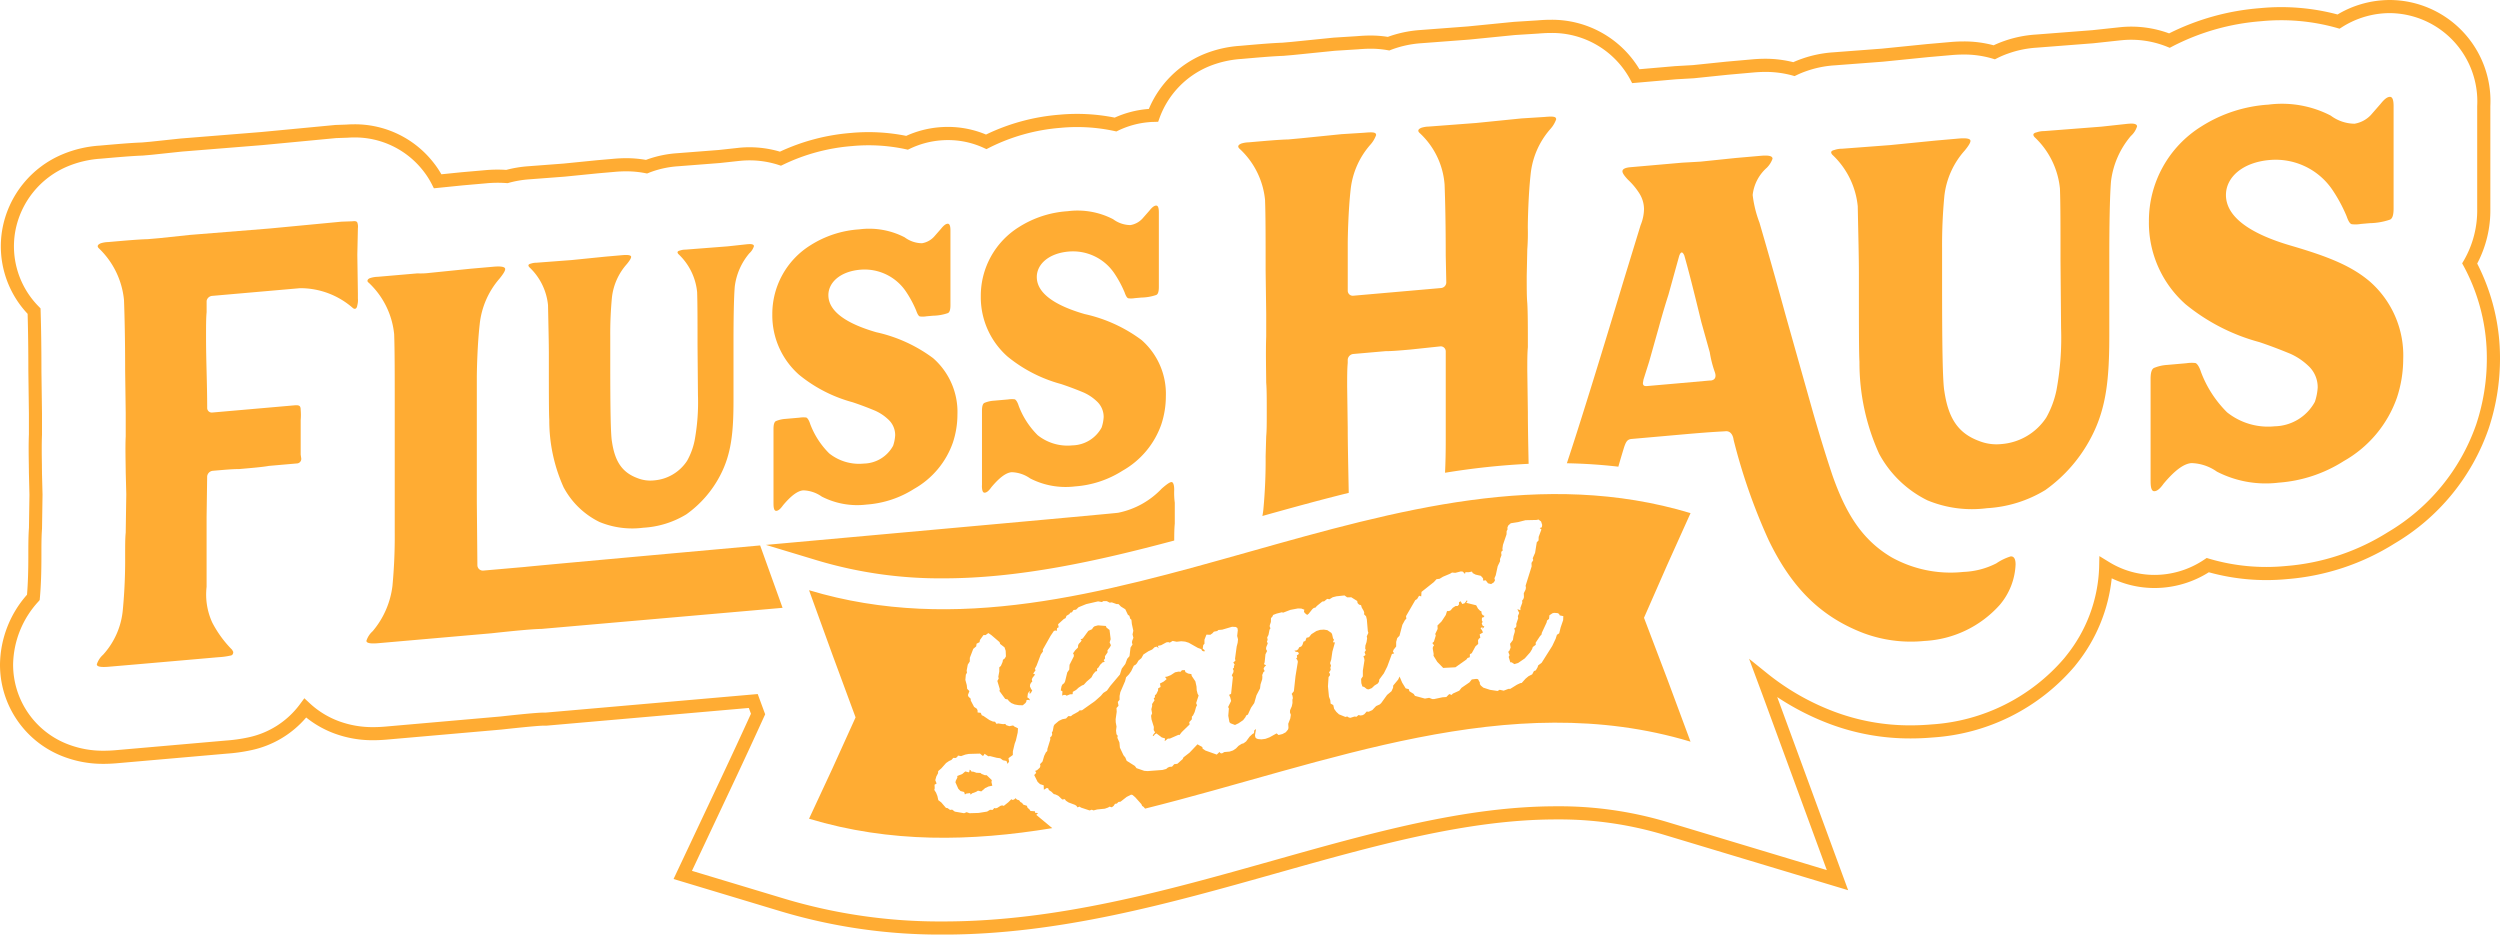 <svg xmlns="http://www.w3.org/2000/svg" xmlns:xlink="http://www.w3.org/1999/xlink" width="219.247" height="81.96" viewBox="0 0 219.247 81.96"><defs><clipPath id="a"><rect width="219.247" height="81.96" fill="none"></rect></clipPath></defs><g clip-path="url(#a)"><path d="M570.807,335.625l-.114-.253.091-.279-.1-.811-.256-.192-.069-.156-.684-.054-.306.082-.12.1-.1.157-.325.146-.467.638-.12.1-.017-.044a.3.3,0,0,1-.033.023.381.381,0,0,1-.032.07s0,.01-.006.014l.091,0-.056.131-.2.211-.056.131-.013.187-.237.237-.195.273.067.114.006.143-.38.75-.023.415-.175.249-.192.787-.076.155-.16.123-.076.155-.067.358.148.084-.025.374.142-.06h.145l.106.068.3-.122.227-.009.012-.207.282-.161.238-.217.281-.181.163-.063.256-.281.418-.364.152-.288.2-.232.143-.039-.009-.2.12-.1.155-.247.218-.214.184-.044-.09-.153.118-.14-.009-.2.233-.339-.008-.184.215-.275Z" transform="translate(-473.38 -279.038)" fill="#ffac33"></path><path d="M513.346,412.368l-.076-.32.033-.169-.453-.434h-.165l-.273-.108-.107-.089-.352-.015-.252-.09-.186-.017-.067-.114-.105-.048.006.123-.057.111-.314-.082-.259.219-.446.182.007.143-.133.265-.035.148.252.564.195.2.314.082.071.217.121-.077.329-.044.048.138.139-.121.346-.128.161-.1.292.064.339-.291.3-.143Z" transform="translate(-426.321 -343.462)" fill="#ffac33"></path><path d="M769.056,323.085l-.154-.227.161-.1.019.163a.458.458,0,0,1,.053-.07c.02-.022.041-.043.061-.065l.01-.018a.349.349,0,0,0,.013-.052.363.363,0,0,0,0-.05h0l-.1.024-.113-.232.077-.154-.068-.136.012-.228.143-.039.078-.113-.169-.082L769,321.57l-.029-.2-.1-.028-.194-.2-.157-.289-.876-.217.1-.115-.025-.12-.216.274-.2.067-.154-.248-.141.1.008.184-.119.139-.185,0-.241.154-.2.231-.142.06h-.165l-.11.344-.37.562-.357.354.013.307-.21.439.047.138-.164.536-.14.12.153.207-.1.136-.015.146.08.463-.013.167.331.534.517.531,1.071-.055.963-.679.1-.136.2-.067.01-.269.162-.083.326-.6.239-.216-.013-.328.077-.133.121-.078-.054-.3.283-.159Z" transform="translate(-639.061 -267.77)" fill="#ffac33"></path><path d="M509.267,265.46c-25.77-7.767-51.531,14.532-77.3,6.763q2.047,5.694,4.081,11.152-2.039,4.561-4.081,8.888c7.11,2.143,14.22,2,21.329.825l-1.4-1.162.158-.165-.249-.008-.027-.141-.394-.03-.067-.115-.194-.18-.048-.158-.315-.1-.11-.15-.148-.084-.11-.15-.188-.057-.13-.127-.1.1-.142.06-.127-.065-.257.26-.4.32-.147-.043-.142.039-.282.181-.122.037-.145-.022-.138.162-.227-.011-.262.158-.738.119-.805.024-.252-.09-.223.091-.812-.14-.235-.175-.185.024-.213-.157-.146-.022-.414-.481-.256-.193-.078-.36-.116-.293-.156-.247.035-.149-.014-.307.181-.106-.116-.293.089-.321.152-.287.013-.187.278-.242.413-.466.261-.178.2-.089.178-.188.187.016.141-.08.077-.134.27.046.366-.131.307-.061.99-.028.236.2.1-.055.057-.131.34.223.144-.019.585.149.312.042.235.175.312.062.094.255.136-.2-.055-.3.38-.277.006-.33.157-.658.11-.3.156-.679.025-.374-.3-.146-.128-.106-.328.064-.272-.088-.088-.112-.185.024-.437-.066-.143.04-.133-.188-.187-.017-.295-.126-.532-.362-.148-.063-.092-.214-.27-.027-.009-.2-.068-.135-.234-.155-.293-.558-.008-.163-.193-.181-.048-.138.129-.346-.195-.2-.035-.325-.124-.457.042-.458.1-.177-.029-.181.1-.528.174-.27.006-.33.3-.78.259-.219.031-.231.262-.137.033-.19.311-.432.186,0,.24-.176.256.172.73.624.049.158.385.3.1.3.022.491-.1.177-.16.124-.033.189-.15.349-.14.121,0,.371-.083.443.029.181-.115.2.219.733-.035.148.506.694.229.052.089.133.214.177.3.126.333.059.373.013.239-.2.077-.134.015-.126.144-.019.167.04-.089-.153-.149-.1.047-.336.077-.134.12-.1-.055.151.026.12.137-.161.075-.175-.085-.071-.115-.253.014-.166.076-.154.119-.119-.048-.158.055-.151.235-.3-.169-.081.214-.3-.067-.115.153-.287.37-.976.195-.272-.027-.141.69-1.222.29-.43.143-.04.106.048.03-.251.141-.08-.053-.26.5-.457.161-.083.074-.2.261-.158.057-.11.163-.042.136-.2.226-.03.218-.214.67-.273,1.043-.24.333.059.121-.078h.31l.254.131.185-.024.42.15h.165l.217.218.382.238.228.484.128.086.073.258.107.089.037.366.13.6-.069.318.075.3-.111.283-.014.146.048.158-.174.27-.09.753-.2.231-.166.454-.312.412-.163.515-.844,1-.292.409-.321.207-.216.255-.517.459-1.142.809-.206.006-.119.119-.5.272-.139.121-.228-.011-.2.211-.328.064-.3.143L453.5,284l-.077.133-.083.444-.078.113.029.181-.056.152-.12.1.009.2-.253.815-.013.187-.119.119-.151.308-.144.492-.217.234.028.161-.055.151-.238.217-.162.062.09.174-.177.188.3.6.215.2.315.1.017.389.262-.158.126.045.047.138.234.155.2.2.167.04.254.131.324.307.226-.03.089.133.234.154.567.213.128.086.088.133.183-.065.128.086.755.25.183-.065.168.061.306-.082.679-.069.284-.1.121-.078.209.055.16-.124.116-.18.164-.022.138-.141.185-.024.539-.421.384-.195.125.024.236.2.543.607.069.156.128.086.127.151c15.944-3.969,31.888-10.674,47.836-5.871q-2.039-5.554-4.081-10.865,2.038-4.7,4.081-9.175M498.1,274.85l-.221.645-.124.509-.2.129-.11.344-.3.636-.932,1.477-.3.224-.055.171-.155.267-.163.062-.153.287-.324.165-.26.218-.336.373-.123.015-.3.142-.584.363h-.165l-.407.155-.354-.078-.182.105-.664-.1-.586-.192-.214-.178-.088-.133-.006-.143-.156-.289L490.48,280l-.39.05-.2.251-.7.481-.2.252-.568.257-.1.116-.21-.076-.258.26-.33.022-.737.156h-.165l-.273-.109-.369.068-.876-.238-.11-.171-.382-.239-.048-.179-.271-.068-.309-.5-.23-.538-.118.26-.44.529-.01.191-.139.306-.389.328-.515.715-.128.116-.315.142-.342.358-.315.142-.172-.019-.213.241-.156.081-.186.027-.156-.044-.186.152-.172-.019-.362.113-.132-.029-.142-.089-.162.041-.567-.231-.226-.213-.193-.264-.078-.335-.232-.128-.03-.305-.114-.3-.09-.915.055-.806.122-.156v-.125l-.084-.125.152-.226-.033-.2.057-.161-.081-.23.1-.316.1-.691.224-.807-.172-.019.088-.231-.081-.1-.08-.355-.064-.129-.358-.243-.3-.048-.335.022-.321.1-.44.278-.21.262-.223.056-.1.276-.159.061-.1.3-.105.131-.179.066-.078.166-.132.1-.206.032.122.094.172.019.1.1-.044.115-.135.076.03.18-.088.106.1.119.047.155-.208,1.282-.141,1.307-.193.236.068.15.037.22-.041.135.006.29-.058.286-.153.351-.01.19.078.21-.051.326-.177.461.02.371-.041.135-.193.236-.291.157-.345.088-.172-.144-.619.345-.358.133-.352.047-.3-.028-.135-.049-.1-.1-.03-.18.09-.552-.156.125-.021.235-.134.078-.254.235-.306.417-.224.165-.162.044-.285.181-.213.225-.265.176-.3.1-.46.04-.211.12-.133-.027-.083-.1-.234.23-1-.357-.243-.164-.025-.14-.426-.24-.694.731-.539.417-.059.141-.474.421-.27.031-.193.219-.21.014-.158.064-.147.123-.324.087-1.3.1-.3-.023-.68-.235-.141-.192-.72-.454-.115-.283-.165-.206-.314-.667-.04-.449-.181-.411.031-.176-.11-.137-.038-.325.043-.345-.07-.379-.007-.27.092-.651-.018-.33.177-.194-.062-.338.156-.189,0-.335.066-.332.417-.969.087-.337.25-.256.2-.284.23-.48.154-.084.107-.112.146-.248.257-.215.175-.319.436-.285.333-.152.217-.205.182-.049.174.141-.08-.208.287-.056.463-.25.166-.024.136.047.249-.15.353.072.4-.044.345.032.316.1.8.452.3.108.066.129.1.058h.148l-.042-.114-.147-.106.046-.326.107-.113v-.355l.173-.444.342.012.188-.134.123-.138.287-.056.11-.093.334-.028.866-.254.322.018.143.087.036.2-.057.5.075.293-.03.3-.087.337-.144,1.063.033.179-.184.154.121.2-.066.1.005.145-.106.113.07.148-.015.15-.142.268.094.163-.156,1.464-.175.088.1.223.078.313-.263.53.066.129-.052.641.1.558.1.1.388.147.312-.147.4-.274.206-.265.059-.142.155-.083.273-.6.285-.411.194-.679.313-.607.042-.346.149-.459.014-.219-.015-.146.105-.256.112-.091-.1-.2.078-.166.146-.141-.186-.1.058-.161.072-.706.142-.286-.091-.165.014-.171.135-.326-.071-.17.061-.141-.037-.22.112-.216.092-.461.084-.126-.064-.13v-.125l.1-.3.008-.335.125-.136.061-.14.3-.117.466-.118.112.034.636-.244.656-.125.3.008.27.1-.037.156.064.129.219.174.132-.1.332-.417.112-.091.162-.041.105-.131.484-.393.166-.021.261-.213.2.034.288-.177.325-.083.706-.075.239.169.358-.008.52.326.03.18.128.134.179.058.054.195.178.31.047.155-.02.13.179.183.067.275.086,1.02.047.155-.139.306.03.18-.051.325-.1.3-.017.275.064.13-.119.176.044.135.04.115-.19.131.064.13.034.2-.143.912v.5l-.152.226.019.37.091.29.156.044.243.188.152.024.277-.112.237-.227.288-.177.1-.151.031-.2.4-.538.3-.6.407-1.1.2-.051-.111-.16.058-.16.226-.287,0-.4.092-.336.2-.205.251-.958.231-.421.119-.118-.029-.222.81-1.4.161-.1.174-.29.188.059.025-.395,1.08-.858.238-.257.267-.034.3-.182.629-.266.161-.1.29.025.49-.125.166.02.194.2.035-.148.289,0,.287-.057.067.135.253.132.459.106.194.222.008.2.226-.029.2.263.271.068.241-.154.1-.177-.049-.179.113-.261.174-.8.209-.438-.008-.184.131-.346-.029-.2.036-.128.1-.074-.027-.161.048-.336.314-.925.009-.289.077-.133-.007-.184.076-.174.219-.192.636-.1.654-.166.99-.023.143-.039.234.176.095.3-.033.21-.183.064.149.125-.242.648-.008.31-.158.164-.148.925-.208.479.048.158-.155.246.013.307-.53,1.694.028.182-.034.169-.153.307.014.348-.055.172-.1.115.008.2-.167.454.008.2-.272-.089.158.33-.113.282.028.182-.166.494.008.2-.077.134-.121.077.067.136-.014.166-.109.364-.048.335-.255.341.054.322-.112.282-.1.095.115.294-.076.154.143.475.124,0,.234.156.326-.1.583-.4.474-.534.174-.29.055-.172.261-.2-.007-.184.389-.585.119-.118.034-.169.418-.9.034-.169.18-.147.029-.312.262-.177.143-.039.31.022.127.066.067.136.312.063Z" transform="translate(-361.015 -220.462)" fill="#ffac33"></path><path d="M981.914,94.92a19.33,19.33,0,0,1-1.738-8.093c-.05-.791-.05-3.423-.05-7.844,0-1.341-.05-3.274-.1-5.8a7.151,7.151,0,0,0-2.235-4.523c-.149-.185-.149-.335.2-.414a1.952,1.952,0,0,1,.646-.106l4.222-.319,4.023-.4,1.987-.174q1.043-.091,1.043.207c0,.149-.149.411-.5.839a7.173,7.173,0,0,0-1.789,3.981,45.833,45.833,0,0,0-.2,4.636v3.229c0,5.314.049,8.439.2,9.271.348,2.354,1.192,3.671,3.03,4.355a4.14,4.14,0,0,0,1.987.273,5.176,5.176,0,0,0,3.924-2.33,8.328,8.328,0,0,0,.894-2.413,25.134,25.134,0,0,0,.4-5.4l-.05-5.906c0-2.831,0-4.967-.049-6.353a7.151,7.151,0,0,0-2.235-4.523c-.149-.185-.149-.335.2-.414a1.95,1.95,0,0,1,.646-.106l5.017-.389,2.384-.259.05,0c.447-.039.7.038.7.237a1.884,1.884,0,0,1-.546.843,7.546,7.546,0,0,0-1.739,3.976q-.149,1.875-.149,6.719v6.8c0,3.775-.249,6.379-1.59,8.93a13.08,13.08,0,0,1-4.023,4.624,11.029,11.029,0,0,1-5.116,1.59,10.2,10.2,0,0,1-5.215-.686,9.638,9.638,0,0,1-4.222-4.051" transform="translate(-817.104 -55.096)" fill="#ffac33"></path><path d="M1147.474,85.412V76.422c0-.546.1-.9.348-.974a3.578,3.578,0,0,1,1.093-.245l1.689-.148a3.058,3.058,0,0,1,.794-.02c.149.036.348.317.5.8a9.869,9.869,0,0,0,2.285,3.525,5.762,5.762,0,0,0,4.172,1.225,4.109,4.109,0,0,0,3.526-2.146,4.779,4.779,0,0,0,.248-1.264,2.546,2.546,0,0,0-.844-1.913,5.58,5.58,0,0,0-1.59-1.053c-.5-.2-1.39-.574-2.682-1.007a17.309,17.309,0,0,1-6.457-3.309,9.53,9.53,0,0,1-3.229-7.267,9.749,9.749,0,0,1,4.62-8.351,12.444,12.444,0,0,1,5.861-1.9,9.3,9.3,0,0,1,5.464.962,3.553,3.553,0,0,0,2.086.712,2.53,2.53,0,0,0,1.441-.772l.844-.968c.3-.374.546-.594.794-.616s.348.268.348.814v8.99c0,.546-.1.9-.348.974a5.77,5.77,0,0,1-1.739.3l-.795.069a2.632,2.632,0,0,1-.794.02q-.224-.055-.447-.706a13.356,13.356,0,0,0-1.192-2.23,6.012,6.012,0,0,0-5.563-2.692c-2.384.209-3.824,1.526-3.824,3.066,0,1.838,1.937,3.357,5.761,4.463,3.13.918,5.215,1.729,6.854,3.125a8.615,8.615,0,0,1,2.931,6.8,10.819,10.819,0,0,1-.547,3.376,10.312,10.312,0,0,1-4.668,5.574,12.258,12.258,0,0,1-5.712,1.891,9.355,9.355,0,0,1-5.414-.966,4.042,4.042,0,0,0-2.235-.749c-.7.061-1.49.677-2.434,1.8-.3.423-.546.644-.795.665s-.348-.268-.348-.863" transform="translate(-958.87 -43.199)" fill="#ffac33"></path><path d="M55.067,156.939l-2.334.2q-1.043.091-1.043-.207a1.884,1.884,0,0,1,.546-.842,6.737,6.737,0,0,0,1.738-3.977,46.14,46.14,0,0,0,.2-4.686c0-.894,0-1.589.05-2.041l.05-3.381-.05-1.933c0-.646-.05-2.181,0-3.129V134.91l-.05-3.721c0-2.831-.05-4.863-.1-6.2a7.232,7.232,0,0,0-2.185-4.527q-.3-.272.149-.46a2.337,2.337,0,0,1,.646-.106c1.54-.135,2.682-.235,3.477-.255l1.043-.091,2.633-.28,7-.563,6.308-.6.943-.033.1-.009c.2-.017.3.024.348.119a1.079,1.079,0,0,1,.05.492l-.05,2.339.05,3.423v.4a1.752,1.752,0,0,1-.05.6c-.05.352-.248.369-.4.234a6.987,6.987,0,0,0-4.619-1.732l-4.42.387-1.738.152-1.54.135a.54.54,0,0,0-.5.44v.993c-.05.5-.05,1.246-.05,2.24,0,2.037.1,4.015.1,6.15a.4.4,0,0,0,.447.408l1.292-.113,2.881-.252,2.98-.261c.447-.039.6,0,.6.395a5.222,5.222,0,0,1,0,.894v3.029l.05.343a.4.4,0,0,1-.4.432l-.745.065-1.689.148c-.546.1-1.44.176-2.633.28-.5-.006-1.242.059-2.285.15a.547.547,0,0,0-.5.49l-.05,3.581v6.109a5.9,5.9,0,0,0,.5,3.135,9.728,9.728,0,0,0,1.738,2.381l.1.19c0,.2-.1.307-.248.32a6.172,6.172,0,0,1-1.043.141l-3.229.283Z" transform="translate(-43.199 -98.667)" fill="#ffac33"></path><path d="M285.25,151.716a14.257,14.257,0,0,1-1.282-5.967c-.037-.583-.037-2.524-.037-5.784,0-.989-.036-2.414-.073-4.279a5.272,5.272,0,0,0-1.648-3.335c-.11-.136-.11-.247.147-.306a1.436,1.436,0,0,1,.476-.078l3.113-.236,2.967-.3,1.465-.128q.769-.067.769.152c0,.11-.11.3-.366.618a5.29,5.29,0,0,0-1.318,2.935,33.692,33.692,0,0,0-.147,3.419v2.381c0,3.919.036,6.223.147,6.836.256,1.736.879,2.707,2.234,3.211a3.05,3.05,0,0,0,1.465.2,3.816,3.816,0,0,0,2.893-1.718,6.136,6.136,0,0,0,.659-1.779,18.515,18.515,0,0,0,.293-3.981l-.037-4.355c0-2.088,0-3.662-.036-4.685a5.274,5.274,0,0,0-1.648-3.335c-.11-.137-.11-.247.147-.306a1.445,1.445,0,0,1,.476-.078l3.7-.287,1.758-.191.036,0c.33-.029.513.028.513.175a1.391,1.391,0,0,1-.4.622,5.566,5.566,0,0,0-1.282,2.932q-.11,1.383-.11,4.954v5.018c0,2.783-.183,4.7-1.172,6.585a9.646,9.646,0,0,1-2.967,3.409,8.133,8.133,0,0,1-3.772,1.172,7.524,7.524,0,0,1-3.846-.506,7.1,7.1,0,0,1-3.113-2.987" transform="translate(-235.797 -108.926)" fill="#ffac33"></path><path d="M412.433,144v-6.545c0-.4.072-.657.253-.709a2.608,2.608,0,0,1,.8-.178l1.229-.108a2.226,2.226,0,0,1,.579-.014c.108.026.253.231.362.583a7.187,7.187,0,0,0,1.663,2.566,4.2,4.2,0,0,0,3.037.892,2.99,2.99,0,0,0,2.567-1.563,3.464,3.464,0,0,0,.181-.92,1.852,1.852,0,0,0-.615-1.393,4.063,4.063,0,0,0-1.157-.767c-.362-.149-1.012-.418-1.952-.733a12.607,12.607,0,0,1-4.7-2.409,6.938,6.938,0,0,1-2.351-5.291,7.1,7.1,0,0,1,3.363-6.08,9.061,9.061,0,0,1,4.267-1.385,6.771,6.771,0,0,1,3.978.7,2.588,2.588,0,0,0,1.519.518,1.841,1.841,0,0,0,1.048-.562l.615-.7c.217-.272.4-.433.579-.449s.253.195.253.593v6.545c0,.4-.072.657-.253.709a4.2,4.2,0,0,1-1.266.219l-.579.051a1.924,1.924,0,0,1-.579.014q-.163-.04-.326-.514a9.694,9.694,0,0,0-.868-1.624,4.376,4.376,0,0,0-4.05-1.96c-1.736.152-2.784,1.111-2.784,2.232,0,1.338,1.41,2.444,4.195,3.249a13.046,13.046,0,0,1,4.99,2.275,6.271,6.271,0,0,1,2.133,4.948,7.878,7.878,0,0,1-.4,2.457,7.508,7.508,0,0,1-3.4,4.058,8.922,8.922,0,0,1-4.158,1.376,6.81,6.81,0,0,1-3.941-.7,2.944,2.944,0,0,0-1.627-.545c-.506.044-1.085.493-1.772,1.312-.217.308-.4.469-.579.484s-.253-.195-.253-.628" transform="translate(-344.598 -99.832)" fill="#ffac33"></path><path d="M523.748,134.264v-6.545c0-.4.072-.657.253-.709a2.609,2.609,0,0,1,.8-.178l1.229-.108a2.227,2.227,0,0,1,.579-.014c.108.026.253.231.362.583a7.187,7.187,0,0,0,1.663,2.567,4.194,4.194,0,0,0,3.037.892,2.99,2.99,0,0,0,2.567-1.563,3.465,3.465,0,0,0,.181-.92,1.852,1.852,0,0,0-.615-1.393,4.063,4.063,0,0,0-1.157-.767c-.362-.149-1.012-.418-1.953-.733a12.607,12.607,0,0,1-4.7-2.409,6.938,6.938,0,0,1-2.35-5.291A7.1,7.1,0,0,1,527,111.6a9.061,9.061,0,0,1,4.267-1.385,6.771,6.771,0,0,1,3.978.7,2.588,2.588,0,0,0,1.519.518,1.841,1.841,0,0,0,1.048-.562l.615-.7c.217-.272.4-.433.579-.449s.253.195.253.593v6.545c0,.4-.072.657-.253.709a4.2,4.2,0,0,1-1.266.219l-.579.051a1.924,1.924,0,0,1-.578.014q-.163-.04-.326-.514a9.69,9.69,0,0,0-.868-1.624,4.376,4.376,0,0,0-4.05-1.96c-1.736.152-2.784,1.111-2.784,2.232,0,1.338,1.41,2.444,4.195,3.249a13.046,13.046,0,0,1,4.99,2.275,6.271,6.271,0,0,1,2.133,4.948,7.877,7.877,0,0,1-.4,2.457,7.508,7.508,0,0,1-3.4,4.058,8.922,8.922,0,0,1-4.159,1.376,6.809,6.809,0,0,1-3.941-.7,2.944,2.944,0,0,0-1.627-.545c-.506.044-1.085.493-1.772,1.312-.217.308-.4.469-.579.484s-.253-.195-.253-.628" transform="translate(-437.629 -91.693)" fill="#ffac33"></path><path d="M231.9,171.573l-1.742-4.844c-10.38.939-19.579,1.773-20.62,1.885l-1.838.161-1.838.161a.479.479,0,0,1-.5-.453l-.05-5.559V152c0-.6.05-2.885.249-4.641a7.225,7.225,0,0,1,1.738-4.026c.348-.428.5-.69.5-.839q0-.3-1.043-.207l-1.987.174-3.576.363a6.338,6.338,0,0,1-1.093.046l-3.477.3a2.316,2.316,0,0,0-.646.106c-.248.071-.348.279-.149.41a7.149,7.149,0,0,1,2.235,4.523c.05,1.386.05,3.472.05,6.3V165.59a46.187,46.187,0,0,1-.2,4.686,7.551,7.551,0,0,1-1.738,3.977,1.883,1.883,0,0,0-.546.842q0,.3,1.043.207l1.987-.174,3.576-.313,4.371-.382c2.285-.25,3.725-.376,4.371-.382l21.148-1.85-.226-.628" transform="translate(-163.495 -118.895)" fill="#ffac33"></path><path d="M413.487,264.266a37.55,37.55,0,0,0,11,1.554c6.643,0,13.488-1.507,20.242-3.316,0-.621.012-1.115.049-1.478v-1.838a6.614,6.614,0,0,1-.05-1.138c0-.447-.1-.687-.248-.674s-.4.184-.844.571a7.221,7.221,0,0,1-3.825,2.122c-.371.061-16.63,1.529-30.889,2.818Z" transform="translate(-341.751 -215.1)" fill="#ffac33"></path><path d="M663.457,69.6c.05,1.337.05,3.373.05,6.2l.05,3.721v2.037c-.05,1.345,0,3.229,0,4.023.049.591.049,1.436.049,2.578,0,.944,0,1.639-.049,2.14l-.05,1.742a46.141,46.141,0,0,1-.2,4.686c-.02.184-.049.369-.084.553,2.5-.7,5.031-1.4,7.573-2.027-.046-2.449-.089-4.341-.089-5.679l-.05-3.671c0-.844,0-1.49.05-2.041v-.3a.547.547,0,0,1,.5-.49l2.831-.248c.5.006,1.192-.055,2.136-.137l2.682-.284a.441.441,0,0,1,.447.457v7.8c0,.99-.018,1.929-.062,2.83a64.7,64.7,0,0,1,7.33-.785c-.037-1.891-.066-3.4-.066-4.513l-.05-3.671c0-.844,0-1.49.05-2.041,0-1.738,0-3.029-.05-3.87-.05-.542-.05-1.337-.05-2.38l.05-2.339A18.88,18.88,0,0,0,686.5,72c0-.6.049-2.885.248-4.69a7.085,7.085,0,0,1,1.739-3.977,2.559,2.559,0,0,0,.5-.838c0-.249-.248-.277-1.043-.207l-1.987.125-3.973.4-4.172.316a2.337,2.337,0,0,0-.646.106q-.447.188-.149.46a6.845,6.845,0,0,1,2.185,4.527c.05,1.337.1,3.369.1,6.2l.049,2.38a.5.5,0,0,1-.447.486l-1.887.165-2.88.252-2.981.261a.441.441,0,0,1-.447-.457V73.382c0-.6.05-2.885.249-4.69a7.083,7.083,0,0,1,1.738-3.977,2.56,2.56,0,0,0,.5-.838c0-.249-.248-.277-1.043-.207l-1.987.125-3.576.362-1.093.1c-.795.02-1.937.12-3.477.255a2.327,2.327,0,0,0-.646.106q-.447.188-.149.46a7.033,7.033,0,0,1,2.235,4.523" transform="translate(-552.513 -52.029)" fill="#ffac33"></path><path d="M875.454,118.224a4.767,4.767,0,0,0-1.241.605,6.9,6.9,0,0,1-2.881.749,10.637,10.637,0,0,1-6.308-1.286c-2.632-1.558-4.023-3.92-5.166-7.148-.6-1.786-1.142-3.576-1.689-5.465l-2.434-8.629c-1.341-4.9-2.136-7.561-2.285-8.095a10.1,10.1,0,0,1-.6-2.431,3.725,3.725,0,0,1,1.242-2.393,2.125,2.125,0,0,0,.5-.789c0-.249-.348-.317-1.043-.257l-2.186.191-3.079.319-1.64.094-1.539.135-1.838.161-1.143.1c-.447.039-.695.16-.695.359,0,.149.149.385.5.752a6.071,6.071,0,0,1,.993,1.2,2.627,2.627,0,0,1,.4,1.356,3.885,3.885,0,0,1-.3,1.416l-1.44,4.7q-3.444,11.425-5.027,16.18c1.543.029,3.045.13,4.515.3.139-.5.312-1.077.512-1.731.149-.41.248-.667.646-.7l.248-.022,4.52-.4c2.533-.222,3.13-.224,3.477-.255.6-.052.7.684.7.734a51,51,0,0,0,3.08,8.82c1.937,4,4.42,6.666,8.344,8.161a11.9,11.9,0,0,0,5.314.677,9.511,9.511,0,0,0,6.606-3.16,5.831,5.831,0,0,0,1.39-3.549q0-.745-.447-.706m-26.324-15.429-3.378.3-2.186.191c-.248.022-.348-.069-.348-.268l.05-.3.5-1.583.844-3c.347-1.272.646-2.242.844-2.855l.944-3.411c.149-.41.3-.374.447-.039q.522,1.817,1.49,5.83l.745,2.666a9.777,9.777,0,0,0,.447,1.749c.149.434,0,.7-.4.73" transform="translate(-699.143 -69.421)" fill="#ffac33"></path><path d="M82.735,81.96A48.607,48.607,0,0,1,68.5,79.93l-9.43-2.842,4.2-8.908c.863-1.83,1.733-3.708,2.588-5.584l-.187-.509L47.9,63.642l-.314,0c-.105,0-.819.034-3.549.333l-.085.009-10.032.878c-.413.036-.8.054-1.172.054a9.634,9.634,0,0,1-3.427-.593,8.837,8.837,0,0,1-2.469-1.4A8.7,8.7,0,0,1,21.979,65.8a14.828,14.828,0,0,1-2.068.291l-9.638.843c-.414.036-.8.054-1.172.054a9.634,9.634,0,0,1-3.426-.593A8.618,8.618,0,0,1,0,58.269a9.4,9.4,0,0,1,2.369-6.112c.078-.937.115-2.022.115-3.393,0-.919,0-1.714.055-2.468l.043-2.908-.048-1.979c0-.127,0-.3-.006-.491l0-.107c-.013-.81-.029-1.817.007-2.722V36.295l-.049-3.773c0-1.845-.022-3.525-.064-5A8.637,8.637,0,0,1,.2,20.127a8.814,8.814,0,0,1,5.332-6.615l.024-.01a10.15,10.15,0,0,1,3.183-.732c1.574-.138,2.714-.238,3.709-.275l.738-.065,2.65-.282,7.06-.568,6.512-.62.979-.034c.228-.017.458-.025.682-.025a8.742,8.742,0,0,1,6.9,3.3,8.2,8.2,0,0,1,.739,1.084l1.762-.179,2.049-.179A11.864,11.864,0,0,1,44.4,14.9a10.413,10.413,0,0,1,1.9-.318l.1-.008,3.022-.229,2.907-.291,1.521-.133c.369-.032.715-.048,1.059-.048a9.968,9.968,0,0,1,1.739.15l.133-.048a9.736,9.736,0,0,1,2.6-.538l3.657-.284,1.838-.2A9.425,9.425,0,0,1,68.4,13.3a18.136,18.136,0,0,1,6.218-1.64,16.751,16.751,0,0,1,4.856.256,8.843,8.843,0,0,1,2.882-.753c.249-.022.5-.033.758-.033a8.637,8.637,0,0,1,3.359.67,18.055,18.055,0,0,1,6.428-1.74,16.743,16.743,0,0,1,4.857.256,8.843,8.843,0,0,1,2.882-.753l.113-.009a8.951,8.951,0,0,1,4.8-4.793l.026-.011a10.158,10.158,0,0,1,3.182-.731c1.574-.138,2.714-.238,3.709-.275l.808-.071,3.687-.373,2.05-.129c.454-.038.826-.055,1.195-.055a9.615,9.615,0,0,1,1.5.118,10.386,10.386,0,0,1,2.841-.6l.1-.008,4.081-.309,4.032-.4,2.044-.128c.454-.038.826-.055,1.194-.055a8.944,8.944,0,0,1,7.774,4.337L146.9,5.8l1.563-.089,2.947-.305,2.258-.2c.408-.036.787-.053,1.157-.053a10.06,10.06,0,0,1,2.445.3c.254-.114.512-.216.77-.305a10.3,10.3,0,0,1,2.755-.56l.1-.008,4.131-.313,3.963-.4,2.042-.179c.412-.036.8-.054,1.172-.054a9.893,9.893,0,0,1,2.638.339,9.187,9.187,0,0,1,.93-.379,10.277,10.277,0,0,1,2.756-.562l4.974-.386,2.485-.266a9.606,9.606,0,0,1,4.242.548A21.535,21.535,0,0,1,198.2.715,19.254,19.254,0,0,1,205,1.27,8.962,8.962,0,0,1,208.825.034c.252-.022.51-.034.765-.034A8.867,8.867,0,0,1,218.4,9.305V18.3a9.985,9.985,0,0,1-1.153,4.814,18.139,18.139,0,0,1,2,8.374,19.423,19.423,0,0,1-.96,5.992l-.05.151a18.863,18.863,0,0,1-8.217,10.021,20.783,20.783,0,0,1-9.45,3.135,18.931,18.931,0,0,1-6.858-.6,8.939,8.939,0,0,1-4.017,1.349,8.706,8.706,0,0,1-4.5-.818,14.4,14.4,0,0,1-3.095,7.52l-.169.213A17.84,17.84,0,0,1,169.5,64.675c-.646.057-1.3.085-1.934.085a19.975,19.975,0,0,1-7.146-1.288,22.861,22.861,0,0,1-4.56-2.341l.361.98L162.08,78.07l-16.277-4.9a31.91,31.91,0,0,0-9.33-1.307c-7.783,0-15.936,2.3-24.567,4.731-9.362,2.639-19.042,5.368-29.172,5.368M60.683,76.372l8.153,2.457a47.479,47.479,0,0,0,13.9,1.981c9.971,0,19.574-2.707,28.86-5.325,8.71-2.455,16.937-4.774,24.879-4.774a33.035,33.035,0,0,1,9.661,1.356l14.073,4.239-5.065-13.8q-.5-1.374-1.024-2.773l-.729-1.961,1.629,1.313A21.32,21.32,0,0,0,160.83,62.4a18.825,18.825,0,0,0,6.736,1.212c.6,0,1.221-.027,1.834-.081a16.7,16.7,0,0,0,11.637-5.811l.146-.184a13.06,13.06,0,0,0,2.909-7.768l.021-1,.853.523a7.585,7.585,0,0,0,4.627,1.1,7.809,7.809,0,0,0,3.706-1.307l.226-.151.26.079a17.673,17.673,0,0,0,6.683.627,19.657,19.657,0,0,0,8.944-2.966,17.736,17.736,0,0,0,7.737-9.419l.043-.13a18.275,18.275,0,0,0,.9-5.638,16.924,16.924,0,0,0-2.008-8.106l-.157-.286.166-.281a8.763,8.763,0,0,0,1.154-4.514V9.305A7.742,7.742,0,0,0,209.59,1.15c-.222,0-.445.01-.665.029a7.848,7.848,0,0,0-3.532,1.2l-.219.138-.249-.073a17.981,17.981,0,0,0-6.63-.583,20.3,20.3,0,0,0-7.772,2.206l-.237.126-.249-.1a8.411,8.411,0,0,0-3.958-.566l-.134.012-2.353.255-4.977.386a9.127,9.127,0,0,0-2.465.5,8.051,8.051,0,0,0-1,.422l-.2.1-.22-.066a8.671,8.671,0,0,0-2.527-.353c-.342,0-.693.016-1.072.049l-2.035.178-3.97.4-4.229.321a9.15,9.15,0,0,0-2.468.5,8.058,8.058,0,0,0-.852.349l-.193.092-.207-.057a8.86,8.86,0,0,0-2.347-.308c-.336,0-.682.016-1.056.049l-2.249.2-2.977.308-1.568.09-3.843.336-.178-.338a7.776,7.776,0,0,0-6.945-4.06c-.336,0-.679.016-1.111.052l-2.045.128-4.014.4-4.182.317a9.228,9.228,0,0,0-2.669.579l-.151.059-.159-.028a8.434,8.434,0,0,0-1.463-.127c-.336,0-.679.016-1.111.052l-2.05.129-3.662.371-.859.074c-.969.036-2.1.135-3.666.272a9.1,9.1,0,0,0-2.838.646l-.024.01a7.773,7.773,0,0,0-4.307,4.485l-.133.368-.391.012c-.165,0-.306.013-.431.024a7.7,7.7,0,0,0-2.666.728l-.179.086-.194-.043a15.5,15.5,0,0,0-4.7-.275,16.823,16.823,0,0,0-6.249,1.741l-.248.127-.253-.116a7.488,7.488,0,0,0-3.137-.678c-.22,0-.441.01-.658.029a7.7,7.7,0,0,0-2.666.728l-.179.086-.194-.043a15.505,15.505,0,0,0-4.7-.275A16.915,16.915,0,0,0,68.7,14.432l-.21.1-.222-.072a8.247,8.247,0,0,0-3.3-.36l-.117.01-1.724.187-3.659.284a8.564,8.564,0,0,0-2.305.475c-.092.032-.176.063-.26.1l-.155.06-.163-.032a8.756,8.756,0,0,0-1.681-.159c-.309,0-.623.014-.958.044l-1.513.132-2.914.291-3.123.237a9.111,9.111,0,0,0-1.777.306l-.1.028-.1-.007a10.689,10.689,0,0,0-1.8.022l-2.041.179-2.526.256-.179-.35a7.121,7.121,0,0,0-.8-1.237,7.6,7.6,0,0,0-6-2.872c-.2,0-.4.008-.609.023h-.022l-.973.034L23,12.726l-7.054.568-2.646.281-.792.069c-.969.036-2.1.135-3.666.272A9.1,9.1,0,0,0,6,14.562l-.023.01a7.669,7.669,0,0,0-4.644,5.75A7.509,7.509,0,0,0,3.4,26.886l.156.16.007.223c.047,1.537.071,3.3.071,5.253v.053l.049,3.713v1.836c-.035.875-.02,1.87-.007,2.669l0,.107c0,.2.006.377.006.509v.1l.048,1.872-.045,2.982c-.053.716-.053,1.459-.053,2.4,0,1.5-.043,2.665-.135,3.678l-.017.183-.12.139A8.343,8.343,0,0,0,1.15,58.269a7.477,7.477,0,0,0,4.927,7.048,8.5,8.5,0,0,0,3.024.52c.341,0,.692-.016,1.072-.049l9.638-.843a13.694,13.694,0,0,0,1.925-.269,7.561,7.561,0,0,0,4.572-2.921l.383-.519.472.439a7.658,7.658,0,0,0,2.556,1.573,8.5,8.5,0,0,0,3.025.52c.342,0,.693-.016,1.072-.049l10.092-.885c2.7-.3,3.479-.334,3.652-.339l.28,0,18.612-1.628.654,1.777-.1.215c-.888,1.952-1.794,3.908-2.692,5.813Z" fill="#ffac33"></path><path d="M618.645,359.881l-.079-.313-.018-.33-.1-.452-.321-.478-.029-.159-.285-.049-.235-.125-.053-.174-.254.006-.123.138-.173-.016-.307.062-.379.249-.317.127-.185.029.141.192-.258.215-.329.173.055.3-.212.12-.007.19-.155.314-.127.117.009.165-.11.092.073.169-.216.33.009.164-.074.292.066.359-.089.212.038.324.205.656-.013.275.121.2-.14.163-.076.167.1-.028.1-.132.134-.078.469.354.292.088-.041.241.278-.221.189-.01.747-.327.088.019.206-.265.685-.665-.036-.2.23-.251v-.23l.107-.113.138-.288.129-.453.079-.146-.077-.189.218-.665Z" transform="translate(-513.615 -299.031)" fill="#ffac33"></path></g></svg>